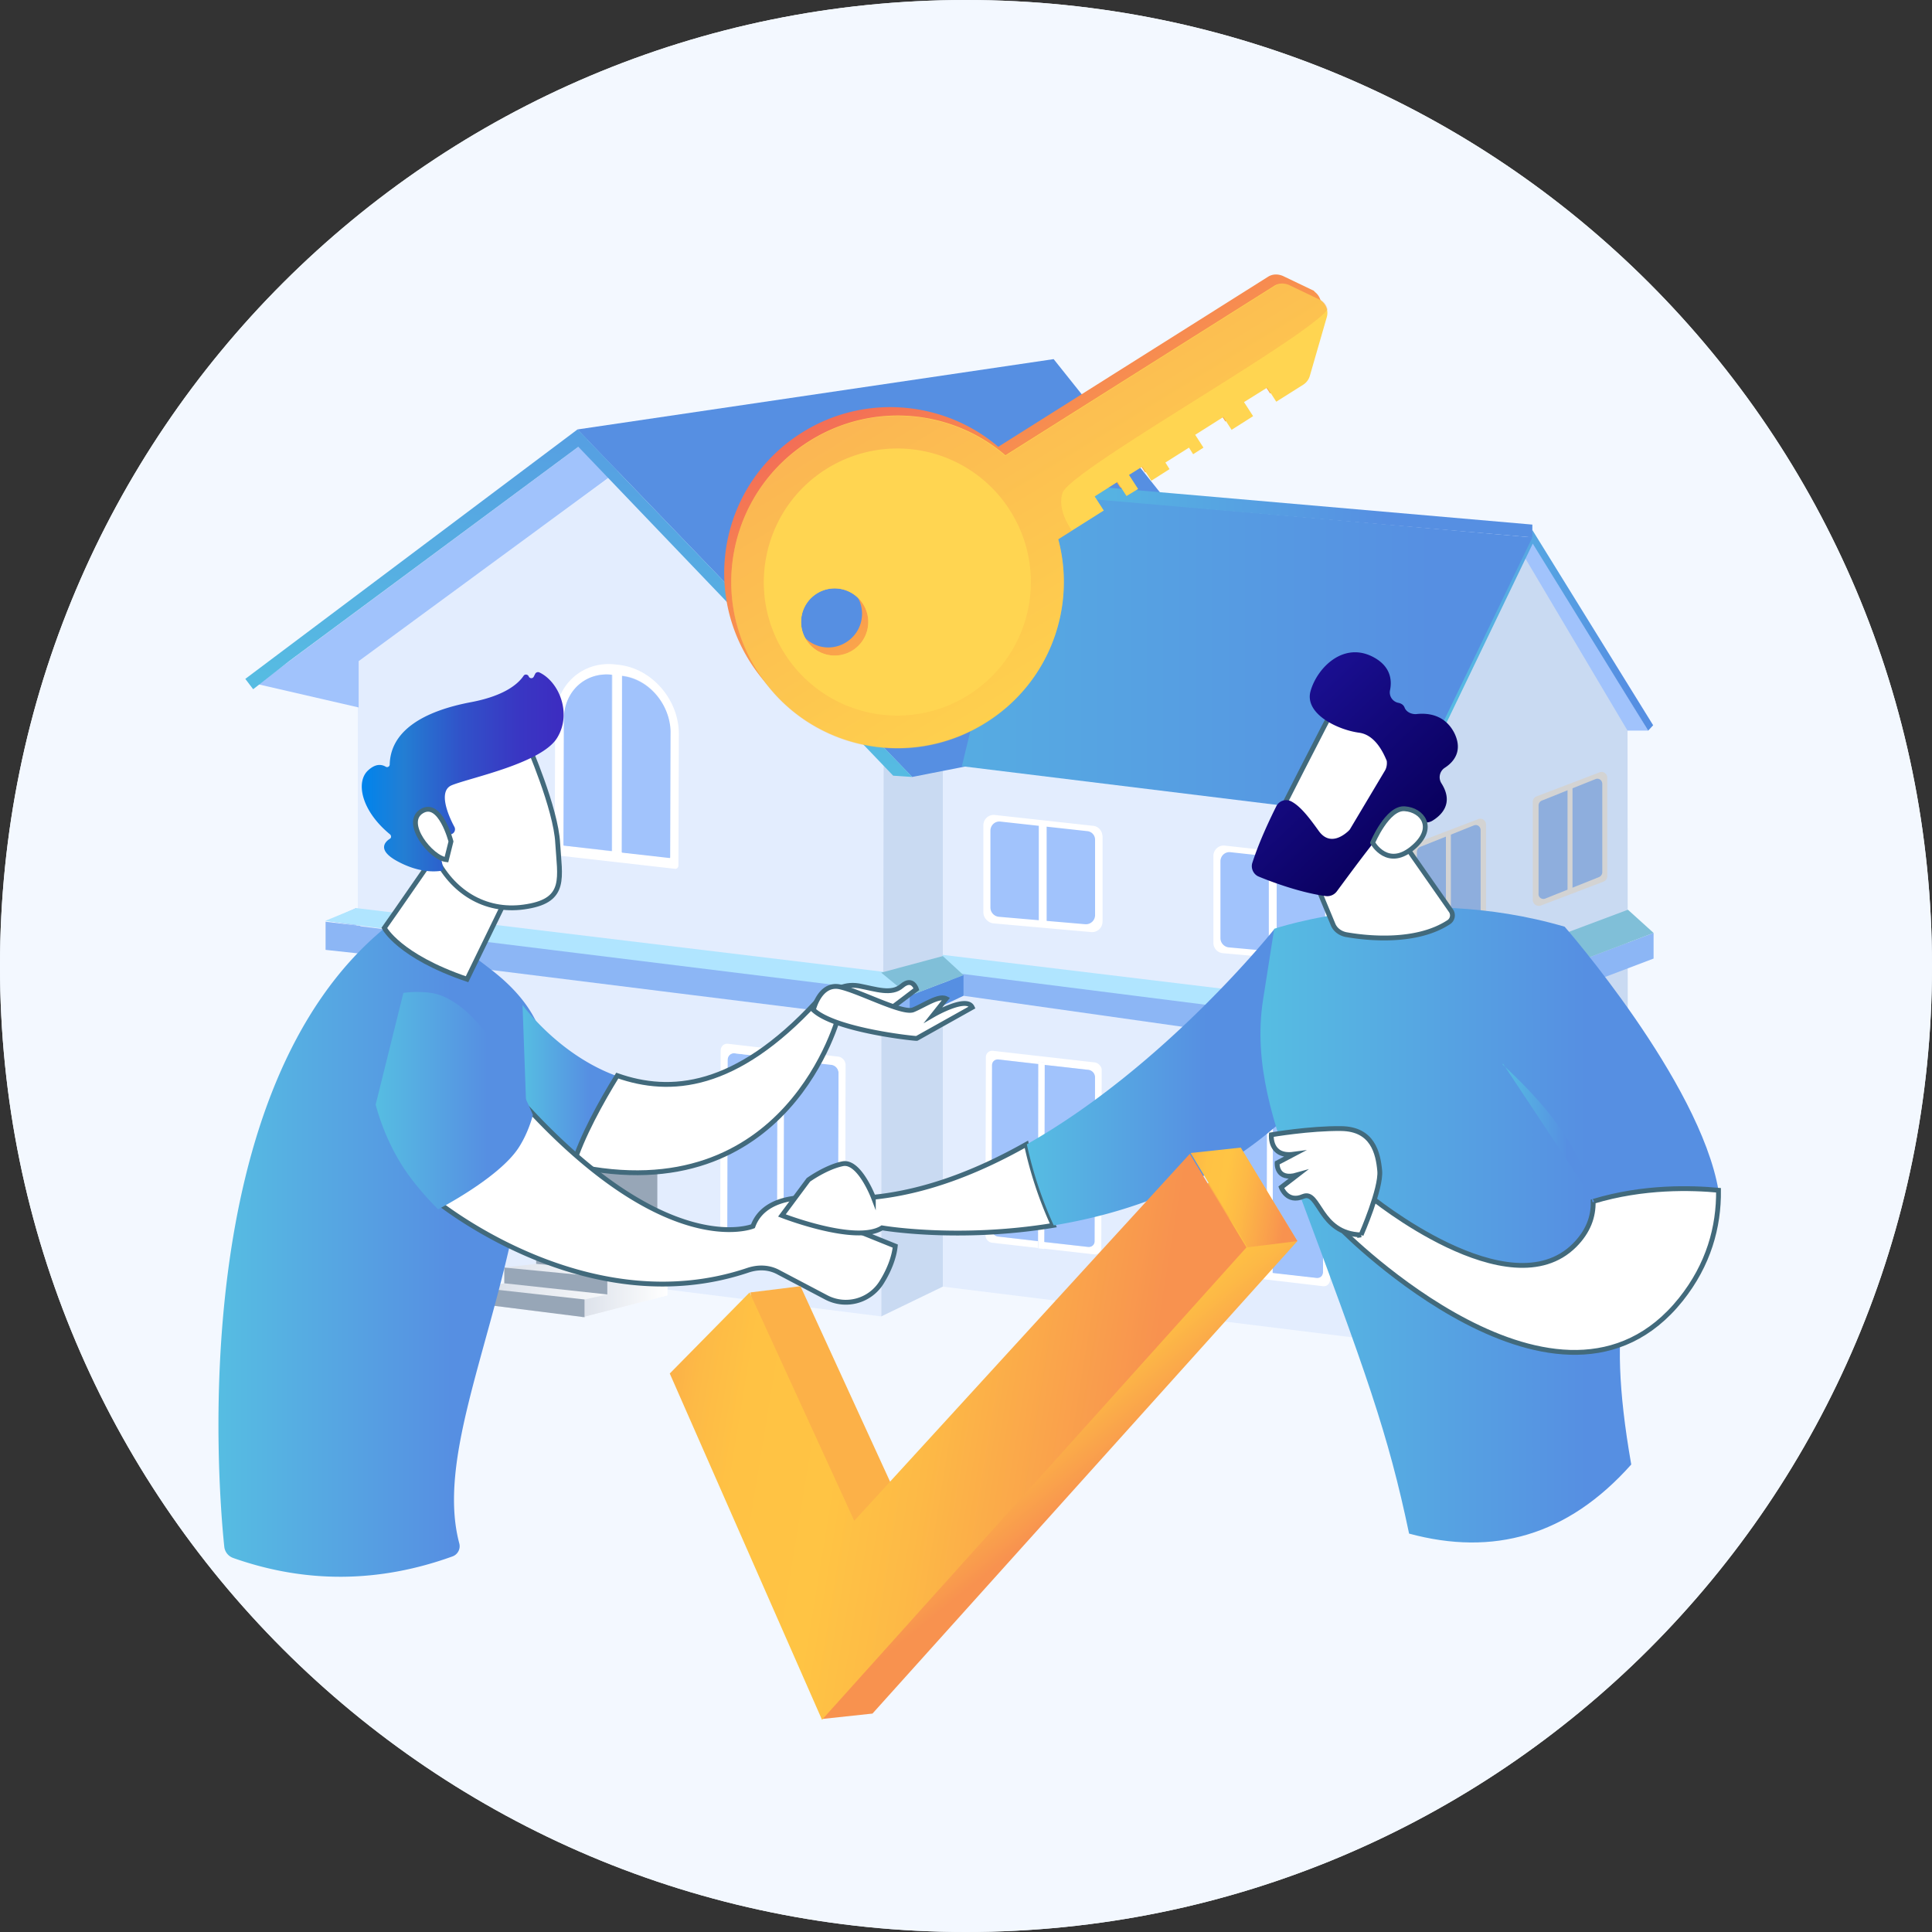 <svg width="100" height="100" fill="none" xmlns="http://www.w3.org/2000/svg"><rect width="100%" height="100%" fill="#333333" stroke="none"/><path d="M50 100c27.614 0 50-22.386 50-50S77.614 0 50 0 0 22.386 0 50s22.386 50 50 50z" fill="#F3F8FF"/><path d="M35.674 41.35l-5.482-1.328-.3 1.242c-.749 3.084 1.071 6.189 4.09 7.088l-.813 3.362 17.43 4.24.129-.536-16.895-4.11.813-3.341-.257-.065c-2.869-.706-4.646-3.619-3.94-6.488l.172-.706 5.481 1.327 2.142-8.758 3.083.75-1.113 4.603 1.178.279a4.854 4.854 0 003.768-.6 4.929 4.929 0 002.163-2.826l2.955.728-1.991 8.137 9.057 2.205-1.413 5.846.75.193c3.276.792 6.595-1.135 7.516-4.347l14.775 3.597-2.484 10.172.535.128L87.644 18.63 43.833 7.902 35.674 41.35zm9.165-3.533a4.408 4.408 0 01-3.362.535l-.642-.15 1.113-4.604-3.597-.878L44.24 8.566l11.948 2.912L50.3 35.632l-3.404-.835-.065.279v.043a4.6 4.6 0 01-1.99 2.698zm34.24 13.447l-15.29-3.726-.063.257c-.75 3.062-3.855 4.968-6.938 4.219l-.214-.065 1.413-5.845-9.058-2.206 1.991-8.137-.085-.021 5.888-24.155 30.257 7.367-7.901 32.312z" fill="url(#paint0_linear)"/><path d="M66.081 59.166l-15.546-3.812-7.023 28.844 26.53 6.467 2.185-8.93.021-.021-.021-.021.835-3.405.043-.022-.022-.042.857-3.47h.021v-.02l2.527-10.322.043-.021-.021-.043.6-2.505-4.005-.986 1.52-6.188-.535-.128a6.684 6.684 0 00-8.009 4.625zm-9.036-1.649l-.107.064 14.71 24.197-.663 2.72-16.852-27.71 2.912.729zm-3.662-.9l17.41 28.63-.75 3.084L50.77 56.639l.15-.62 2.462.599zm-2.912 28.716l-4.754-7.816-.021.021.664-2.762 6.83 11.242-2.719-.685zm-.75-.171l-2.74-.664.042-.022-2.14-3.511h-.022l.664-2.72 4.197 6.916zm4.219 1.027l-7.388-12.162.664-2.72 9.465 15.546-2.741-.664zm3.469.836l-10.021-16.49.663-2.72 12.077 19.872-2.72-.663zm3.49.856L48.244 67.067l.664-2.72 14.71 24.198-2.719-.664zm3.47.835L49.1 63.598l.663-2.72L67.088 89.38l-2.72-.664zm-19.68-7.023l1.606 2.612-2.12-.514.514-2.098zm23.148 7.88l-17.88-29.4-.043.02.685-2.783 19.272 31.692-.214.92-1.82-.45zM57.623 57.646l2.677.663 12.205 20-.663 2.72-14.219-23.383zm3.426.835l2.784.685 9.507 15.653-.663 2.74-11.628-19.078zm15.01 5.182l-1.091-1.778 1.434.343-.342 1.435zm-2.14-8.587l-1.52 6.188 1.82.45 1.648 2.72-.664 2.719-3.833-6.231-.706-.172 4.347 7.152-.664 2.72-6.21-10.214-.728-.15 6.766 11.135-.663 2.698L64.56 59.38l1.906.471.064-.257c.814-3.319 4.133-5.332 7.388-4.518z" fill="url(#paint1_linear)"/><path d="M54.218 76.254l-8.95 2.998c-2.549.6-5.397 1.499-8.438 2.505-3.04 1.006-5.888 2.013-8.33 3.062l-9.186 3.04.557 1.885c.364 1.2 8.587-.47 18.266-3.704 9.593-3.212 17.002-6.788 16.638-7.966l-.022-.064-.535-1.756z" fill="url(#paint2_linear)"/><path d="M54.24 76.274c.363 1.177-7.046 4.69-16.639 7.88-9.7 3.233-17.901 4.882-18.265 3.683-.364-1.2 7.259-4.775 16.938-7.987 9.571-3.17 17.58-4.754 17.965-3.576z" fill="#F3F8FF"/><path d="M34.518 51.906l-3.426 4.861 5.589 2.034c6.231 2.27 11.07 7.345 13.105 13.79l1.392 4.412c.021.085-.022.17-.129.3l-13.897 3.81-.92.3-13.663 5.333c-.15-.043-.214-.086-.235-.172l-1.35-4.496c-1.97-6.553-.834-13.662 3.106-19.23l3.447-4.903-5.588-2.035A20.997 20.997 0 018.971 42.185l-1.37-4.562 14.09-3.575.92-.279 13.448-4.818 1.413 4.475c1.927 6.21.857 13.063-2.955 18.48z" fill="#F3F8FF"/><path d="M51.156 77.003c.022.086-.021.193-.107.3-.9 1.07-6.617 3.554-13.768 5.931-7.195 2.399-13.384 3.855-14.733 3.512-.15-.043-.235-.107-.278-.171-.257-.835 6.081-3.662 14.09-6.317 7.944-2.613 14.54-4.069 14.796-3.255z" fill="#F3F8FF"/><path d="M32.955 67.923l-.749.236-3.705-12.035.729-.235 3.725 12.034z" fill="url(#paint3_linear)"/><path d="M26.724 48.93l-8.544 2.677.663.6s4.561 3.619 10.3 4.56c4.154-4.09 5.867-9.635 5.867-9.635l.193-.878-8.48 2.677z" fill="url(#paint4_linear)"/><path d="M35.16 46.124c.15.45-3.533 1.991-8.222 3.469-4.711 1.477-8.672 2.312-8.801 1.863-.128-.45 3.597-2.013 8.308-3.49 4.69-1.478 8.587-2.292 8.716-1.842z" fill="url(#paint5_linear)"/><path d="M48.63 77.837c-3.962 2.227-10.493 4.497-11.435 4.818 0 0-.064.022-.107.043-.043.022-.107.043-.107.043-.514.171-2.613.835-5.16 1.52-2.25.6-4.84 1.2-6.96 1.478v-.022c0-.021-.064-.214-.15-.535-.385-1.606-1.499-6.21-1.006-7.43.6-1.456 8.33-10.386 8.586-10.686.386.108 11.606 2.827 12.891 3.662.343.214.75.835 1.156 1.585.471.856.921 1.927 1.328 2.912.535 1.413.964 2.612.964 2.612z" fill="#F3F8FF"/><path d="M38.95 28.031l-8.822 2.698c-2.505.536-5.31 1.35-8.308 2.27-2.998.92-5.803 1.82-8.223 2.784l-9.036 2.762.514 1.735v.042c.343 1.157 8.437-.3 17.987-3.233 9.465-2.912 16.788-6.167 16.424-7.302v-.021l-.535-1.735z" fill="url(#paint6_linear)"/><path d="M38.95 28.03c.365 1.114-6.959 4.37-16.423 7.26-9.55 2.934-17.645 4.39-17.987 3.233-.343-1.156 7.173-4.454 16.702-7.345 9.465-2.869 17.345-4.282 17.709-3.147z" fill="url(#paint7_linear)"/><path d="M18.202 29.785a4.69 4.69 0 100-9.379 4.69 4.69 0 000 9.38z" fill="url(#paint8_linear)"/><path d="M18.202 29.636a4.54 4.54 0 100-9.08 4.54 4.54 0 000 9.08z" fill="url(#paint9_linear)"/><path d="M22.174 25.244a3.833 3.833 0 10-7.663-.23 3.833 3.833 0 007.663.23z" fill="#FFD551"/><path d="M19.53 27.753l-.215-.364c-.385.214-.792.364-1.135.407a.222.222 0 01-.257-.172l-.107-.385c-.043-.15.043-.279.193-.321a3.041 3.041 0 001.028-.386c.364-.214.535-.514.385-.75-.15-.213-.428-.235-1.006-.042-.835.257-1.52.257-1.906-.364-.343-.557-.214-1.242.428-1.799l-.214-.364a.252.252 0 01.086-.342l.214-.129a.252.252 0 01.343.086l.192.321c.343-.193.643-.3.878-.343.129-.021.257.043.279.172l.107.364a.234.234 0 01-.193.3 2.357 2.357 0 00-.857.342c-.428.257-.428.514-.342.664.128.193.45.171 1.113 0 .921-.257 1.456-.129 1.82.45.343.535.236 1.263-.45 1.863l.258.406a.252.252 0 01-.086.343l-.214.128c-.128.065-.278.022-.343-.085z" fill="url(#paint10_linear)"/><path d="M31.435 23.491a7.794 7.794 0 100-15.589 7.794 7.794 0 000 15.59z" fill="url(#paint11_linear)"/><path d="M31.434 23.212a7.516 7.516 0 100-15.032 7.516 7.516 0 000 15.032z" fill="url(#paint12_linear)"/><path d="M38.044 15.941a6.381 6.381 0 10-12.757-.382 6.381 6.381 0 0012.758.382z" fill="#FFD551"/><path d="M33.64 20.108l-.364-.578a5.66 5.66 0 01-1.863.685.42.42 0 01-.45-.279l-.192-.642a.41.41 0 01.321-.514 4.443 4.443 0 001.713-.642c.6-.364.9-.835.643-1.264-.236-.364-.707-.385-1.67-.085-1.37.407-2.527.428-3.17-.6-.578-.92-.342-2.056.707-2.998l-.364-.578c-.128-.193-.064-.428.128-.557l.343-.214c.193-.128.428-.064.557.129l.321.535a4.624 4.624 0 011.456-.578.41.41 0 01.471.278l.172.6c.064.235-.065.47-.3.514-.364.085-.878.214-1.435.578-.707.428-.707.856-.557 1.113.193.322.75.279 1.842-.021 1.542-.428 2.42-.214 3.02.75.556.899.406 2.098-.75 3.104l.407.664c.128.193.064.428-.129.557l-.343.214c-.128.064-.385.021-.514-.171z" fill="url(#paint13_linear)"/><path d="M53.212 20.835a9.272 9.272 0 100-18.544 9.272 9.272 0 000 18.544z" fill="url(#paint14_linear)"/><path d="M53.212 20.534a8.972 8.972 0 100-17.944 8.972 8.972 0 000 17.944z" fill="url(#paint15_linear)"/><path d="M61.064 11.836a7.58 7.58 0 10-15.155-.454 7.58 7.58 0 0015.155.454z" fill="#FFD551"/><path d="M55.846 16.789l-.429-.707a7.09 7.09 0 01-2.227.814c-.235.043-.45-.107-.514-.343l-.235-.77c-.086-.28.107-.557.385-.622.643-.107 1.37-.32 2.056-.75.707-.449 1.07-1.006.77-1.498-.278-.45-.834-.45-1.99-.107-1.628.492-3.02.514-3.79-.707-.686-1.113-.407-2.462.856-3.576l-.428-.706c-.15-.236-.065-.514.15-.664l.406-.257c.236-.15.514-.064.664.15l.386.62a5.886 5.886 0 011.734-.706.464.464 0 01.557.321l.214.707a.488.488 0 01-.364.62c-.45.086-1.05.258-1.692.686-.835.514-.856 1.028-.663 1.328.235.385.899.32 2.205-.022 1.842-.514 2.89-.257 3.619.878.664 1.05.471 2.505-.9 3.705l.493.792c.15.236.064.514-.15.664l-.407.257c-.257.192-.556.128-.706-.107z" fill="url(#paint16_linear)"/><path d="M50 100c27.614 0 50-22.386 50-50S77.614 0 50 0 0 22.386 0 50s22.386 50 50 50z" fill="#F3F8FF"/><path d="M70.92 69.337l13.34-6.917-.02-25.803-5.332-8.8-8.01 10.92.022 30.6z" fill="#C9DAF2"/><path d="M78.865 28.758l5.375 9.058h1.07l-6.124-10.129-.32 1.071z" fill="#A1C3FC"/><path d="M72.27 53.34l13.319-5.053v1.328l-13.32 5.053v-1.327z" fill="#8CB6F5"/><path d="M85.588 48.287l-1.327-1.2L70.899 52.1l1.37 1.242 13.32-5.054z" fill="#80BFD8"/><path d="M85.567 37.539l-6.253-10.107-.043.15-7.109 14.882.193.171 6.98-14.497 5.975 9.68.257-.28z" fill="url(#paint17_linear)"/><path d="M73.04 56.254v9.165c0 .171.192.3.342.214l3.383-1.756a.236.236 0 00.128-.214v-8.694c0-.171-.17-.3-.342-.235l-3.383 1.284a.29.29 0 00-.129.236z" fill="#D3D3D3"/><path d="M73.318 56.403v8.566c0 .15.172.257.3.193l2.912-1.5a.225.225 0 00.107-.192v-8.16c0-.15-.15-.257-.278-.192l-2.912 1.113c-.064 0-.129.086-.129.171z" fill="#8EAEDD"/><path d="M75.18 55.482h-.256v9.058h.257v-9.058zm4.156-1.669v8.35c0 .172.193.3.343.215l3.383-1.756a.235.235 0 00.129-.214v-7.88c0-.172-.172-.3-.343-.236l-3.383 1.285a.29.29 0 00-.129.236z" fill="#D3D3D3"/><path d="M79.613 53.962v7.773c0 .15.172.257.3.193l2.912-1.5a.225.225 0 00.107-.192v-7.345c0-.15-.15-.256-.278-.192l-2.912 1.113c-.065-.021-.129.064-.129.15z" fill="#8EAEDD"/><path d="M81.476 53.041h-.257v8.266h.257V53.04zm-8.007-3.768l3.255-1.242a.305.305 0 00.192-.278v-5.075c0-.214-.214-.364-.406-.278l-3.255 1.242a.305.305 0 00-.193.278v5.075c-.021.214.193.342.407.278z" fill="#D3D3D3"/><path d="M73.683 48.908l2.784-1.113a.278.278 0 00.171-.257v-4.561c0-.193-.171-.321-.343-.257l-2.783 1.113a.278.278 0 00-.172.257v4.561c0 .193.172.321.343.257z" fill="#8EAEDD"/><path d="M75.097 43.127h-.257v5.46h.257v-5.46zm4.646 3.748l3.255-1.242a.305.305 0 00.193-.279v-5.096c0-.214-.214-.364-.407-.278l-3.255 1.242a.305.305 0 00-.193.278v5.075c0 .214.215.364.407.3z" fill="#D3D3D3"/><path d="M79.979 46.512l2.784-1.114a.278.278 0 00.171-.257v-4.56c0-.193-.171-.322-.343-.258l-2.783 1.114a.278.278 0 00-.172.257v4.56c-.021.194.172.322.343.258z" fill="#8EAEDD"/><path d="M81.392 40.728h-.257v5.46h.257v-5.46z" fill="#D3D3D3"/><path d="M45.61 38.202v29.936l3.19-1.542v-28.78l-3.19.386z" fill="#C9DAF2"/><path d="M18.521 34.219v30.514l27.088 3.404V50.471L18.521 34.22z" fill="#E3EDFE"/><path d="M34.54 64.647v2.399l-4.41 1.134-.492-.728-1.842-2.783 1.906-.364 4.84.342z" fill="url(#paint18_linear)"/><path d="M34.54 64.647v2.398l-4.41 1.135-.493-.728.578-1.157 2.933-1.22 1.392-.428z" fill="url(#paint19_linear)"/><path d="M30.257 67.259l1.178-.257v-.878l1.649-.214v-.835l-5.332-.428v.77l-1.649.193v.814l-1.263.235v.835l5.417.686v-.921z" fill="url(#paint20_linear)"/><path d="M30.257 67.26l-5.417-.6v.835l5.417.685v-.92zm1.178-1.137l-5.331-.514v.814l5.331.578v-.878zm-3.683-1.476v.77l5.332.493v-.792l-5.332-.471z" fill="#97A6B7"/><path d="M22.782 52.484l-1.97-.257c-.172-.022-.321.128-.321.342l-.022 9.144c0 .214.15.385.321.407l1.97.257.022-9.893zm2.462.32l-2.162-.278-.022 9.893 2.163.279c.171.021.321-.129.321-.343l.022-9.143c0-.193-.15-.386-.322-.407z" fill="#A1C3FC"/><path d="M25.545 52.398l-5.011-.664c-.193-.021-.343.129-.343.364l-.021 9.936c0 .214.15.428.342.45l2.249.3.3.043 2.484.32c.192.022.342-.128.342-.363l.022-9.936c-.022-.214-.172-.428-.364-.45zm-4.733 9.722c-.171-.021-.32-.214-.32-.407l.02-9.143c0-.215.15-.364.322-.343l1.97.257-.022 9.893-1.97-.257zm4.733.257c0 .214-.15.364-.322.342l-2.162-.278.021-9.893 2.163.279c.171.02.321.214.321.406l-.021 9.144z" fill="#fff"/><path d="M32.076 24.326l13.34 13.19.322.022v.279l.235.235-.235 1.392-.022 11.884-27.195-3.404.022-13.77 13.533-9.828z" fill="#E3EDFE"/><path d="M29.205 43.77v-6.575c0-1.413 1.114-2.44 2.484-2.27l.022.022-.022 9.1-.021.022-2.463-.3zm2.977.342V34.99l.021-.022c1.37.15 2.463 1.435 2.463 2.848l-.022 6.553-.021.021-2.441-.278zm-.15-9.7l-.193-.022c-1.713-.193-3.105 1.092-3.105 2.87l-.021 6.809c0 .107.085.214.193.214l6.017.685c.107.022.192-.064.192-.17l.022-6.81c0-1.778-1.392-3.384-3.105-3.576z" fill="#fff"/><path d="M31.668 34.925c-1.37-.15-2.463.857-2.484 2.27l-.021 6.552.021.022 2.462.278.022-.021v-9.101zm.535.065l-.02 9.122.02.022 2.463.278.022-.021.02-6.553c-.042-1.413-1.155-2.698-2.505-2.848zm8.03 19.785l-2.226-.257c-.193-.022-.364.128-.364.342l-.022 9.144c0 .214.171.385.364.407l2.227.257.021-9.893zm2.806.32l-2.463-.278-.021 9.893 2.462.279c.193.021.364-.129.364-.343l.022-9.143a.434.434 0 00-.364-.407z" fill="#A1C3FC"/><path d="M43.382 54.69l-5.696-.664c-.214-.022-.385.128-.385.363l-.022 9.936c0 .214.172.428.386.45l5.696.664c.214.021.385-.129.385-.364l.021-9.936a.444.444 0 00-.385-.45zm-5.739 9.314l.022-9.143c0-.214.171-.364.364-.343l2.227.257-.022 9.893-2.227-.257a.414.414 0 01-.364-.407zm5.74.664a.331.331 0 01-.365.342l-2.462-.278.02-9.893 2.463.279a.434.434 0 01.364.406l-.02 9.144z" fill="#fff"/><path d="M16.959 47.666l1.477-.664v.9l-1.477-.236z" fill="#91B3FA"/><path d="M18.436 47.002l27.28 3.298 1.35 1.37-30.236-4.004 1.606-.664z" fill="#B0E5FF"/><path d="M34.024 56.382v8.244l-3.64-.236-.279-.064v-8.308l3.92.364z" fill="#97A6B7"/><path d="M30.257 56.018v8.372l-.279-.064-.043-8.308h.322z" fill="url(#paint21_linear)"/><path d="M48.8 66.595l22.12 2.74-.02-30.599H48.8v27.859z" fill="#E3EDFE"/><path d="M32.012 24.348L18.565 34.22v2.398l-5.204-1.2 17.067-12.654 1.584 1.584z" fill="#A1C3FC"/><path d="M29.89 22.228l17.324 17.987 4.133-.813 13.319-8.116-10.129-12.698-24.646 3.64z" fill="#568FE2"/><path d="M48.78 50.364l23.49 2.955-1.37-1.22-22.12-2.677v.942z" fill="#B0E5FF"/><path d="M49.872 51.543l-1.092-1.264 23.49 2.977v1.456l-22.398-3.17z" fill="#8CB6F5"/><path d="M49.786 39.658l3.426-14.154 26.103 2.313L72.27 42.42l-22.484-2.762z" fill="url(#paint22_linear)"/><path d="M47.066 51.541l2.805-1.07v1.07l-2.805 1.328v-1.328z" fill="#568FE2"/><path d="M47.215 40.214L30.406 22.762h.021l-.535-.535-17.195 12.912.407.535 1.863-1.456 14.968-11.092L46.231 40.15l.984.064z" fill="url(#paint23_linear)"/><path d="M53.21 25.547l26.104 2.27v-.664l-26.103-2.27v.664z" fill="url(#paint24_linear)"/><path d="M49.87 50.471l-1.07-.985-3.19.857 1.456 1.199 2.805-1.07z" fill="#80BFD8"/><path d="M53.747 55.076v-.129l.3.043v.129l2.27.257a.392.392 0 01.342.385l-.021 8.48c0 .192-.15.321-.343.3l-2.27-.257v.364l-.3-.043v-.364l-2.055-.236a.392.392 0 01-.343-.385l.022-8.48c0-.193.15-.321.343-.3l2.055.236zm2.912-.086l-5.267-.6a.327.327 0 00-.364.322l-.022 9.208c0 .214.15.385.364.406l5.268.6c.193.022.364-.128.364-.343l.021-9.207c0-.172-.17-.364-.364-.386z" fill="#fff"/><path d="M53.746 55.076l-2.056-.236c-.192-.021-.342.107-.342.3l-.022 8.48c0 .192.15.364.343.385l2.055.236.022-9.165zm2.59.3l-2.269-.257-.021 9.165 2.27.256c.192.022.342-.107.342-.3l.021-8.479a.392.392 0 00-.342-.386z" fill="#A1C3FC"/><path d="M54.07 54.99l-.322-.043v9.658l.3.042v-.364l.021-9.164v-.129z" fill="#fff"/><path d="M65.59 56.703l-2.056-.236c-.193-.021-.343.107-.343.3l-.021 8.48c0 .192.15.364.343.385l2.055.236.022-9.165zm2.57.3l-2.27-.258-.022 9.165 2.27.257c.192.022.342-.107.342-.3l.022-8.48a.392.392 0 00-.343-.385z" fill="#A1C3FC"/><path d="M68.48 56.617l-5.268-.6a.327.327 0 00-.364.322l-.022 9.208c0 .214.15.385.364.406l2.377.279.193.021 2.72.321c.192.022.363-.128.363-.342l.022-9.208c-.022-.193-.172-.385-.386-.407zm-4.969 9.015a.392.392 0 01-.342-.385l.021-8.48c0-.193.15-.321.343-.3l2.055.236-.02 9.165-2.057-.236zm4.968.214c0 .193-.15.322-.342.3l-2.27-.257.021-9.165 2.27.257a.392.392 0 01.343.386l-.022 8.48zM57.066 43.32v4.39a.54.54 0 01-.579.535l-5.053-.45a.537.537 0 01-.493-.535v-4.497c0-.322.279-.578.6-.536l5.053.557c.279.022.472.257.472.535z" fill="#fff"/><path d="M57.045 43.255v4.39a.54.54 0 01-.579.535l-5.075-.428a.537.537 0 01-.492-.535V42.72c0-.322.278-.578.6-.536l5.053.557a.517.517 0 01.493.514z" fill="#fff"/><path d="M56.681 43.469v3.897a.473.473 0 01-.514.471l-4.475-.385a.484.484 0 01-.428-.471v-3.983c0-.279.235-.514.535-.471l4.475.492a.445.445 0 01.407.45z" fill="#A1C3FC"/><path d="M54.174 42.57h-.406v5.332h.406V42.57zm14.755 2.292v4.39a.54.54 0 01-.578.535l-5.054-.45a.537.537 0 01-.492-.535v-4.496c0-.322.278-.578.6-.536l5.053.557a.535.535 0 01.47.535z" fill="#fff"/><path d="M68.588 45.074v3.897a.473.473 0 01-.514.471l-4.476-.406a.484.484 0 01-.428-.471v-3.983c0-.279.236-.514.535-.471l4.476.492c.214.021.407.236.407.471z" fill="#A1C3FC"/><path d="M66.08 44.154h-.406v5.332h.407v-5.332z" fill="#fff"/><path d="M47.087 51.5l-.6-.087c-.02 0-.02 0-.042-.02l-.643-.087-.128-.021-27.024-3.34v-.022l-1.798-.214v1.456l1.777.193 27.816 3.469c.085.021.171 0 .257-.022l.385.022v-1.328z" fill="#8CB6F5"/><path d="M12.077 80.642a.694.694 0 01-.47-.6C11.263 76.746 9.636 56.36 20 47.967c0 0 .6-1.563 5.482 2.27 4.882 3.811 2.27 7.837 1.092 13.361-1.413 6.681-3.897 12.142-2.805 16.275a.562.562 0 01-.343.685c-3.79 1.37-7.58 1.413-11.349.085z" fill="url(#paint25_linear)"/><path d="M24.024 41.863c0 .3-4.132 6.167-4.132 6.167s.75 1.456 4.282 2.655l3.062-6.295-3.212-2.527z" fill="#fff" stroke="#426A7C" stroke-width=".25" stroke-miterlimit="10"/><path d="M27.303 38.48s1.478 3.384 1.563 5.161c.107 1.777.471 2.934-1.563 3.276-2.056.364-3.79-.663-4.71-2.44 0 0-1.478-2.72-1.136-3.834.3-1.113 5.846-2.163 5.846-2.163z" fill="#fff" stroke="#426A7C" stroke-width=".25" stroke-miterlimit="10"/><path d="M23.276 43.212l.108-.042a.267.267 0 00.128-.386c-.3-.556-.857-1.841-.128-2.141.942-.386 4.668-1.135 5.46-2.463.77-1.263.085-2.912-.942-3.383a.173.173 0 00-.193.064l-.086.172c-.064.107-.214.085-.257-.022-.043-.107-.192-.128-.257-.043-.257.386-.92 1.028-2.698 1.37-2.527.472-4.197 1.5-4.24 3.234 0 .107-.128.172-.214.107-.192-.107-.492-.171-.878.172-.685.578-.406 2.098 1.114 3.34.064.064.064.171 0 .214-.279.172-.685.6.385 1.178 1.114.6 1.928.535 2.249.492.085-.02.128-.085.107-.17l-.343-1.543a.137.137 0 01.129-.17h.556v.02z" fill="url(#paint26_linear)"/><path d="M23.342 43.555s-.556-2.163-1.52-1.563c-.964.6.492 2.42 1.285 2.505l.235-.942z" fill="#fff" stroke="#426A7C" stroke-width=".25" stroke-miterlimit="10"/><path d="M27.046 52.014l.279 7.666a24.31 24.31 0 002.312.663c.45-1.477 1.478-3.297 2.292-4.646-3.02-1.092-4.883-3.683-4.883-3.683z" fill="url(#paint27_linear)"/><path d="M42.25 51.861c-4.175 4.519-7.558 4.776-10.3 3.812-.834 1.349-1.84 3.17-2.29 4.647 11.156 2.462 13.768-7.795 13.768-7.795l-1.177-.664zm.835-.469s.471-.514 1.37-.364c.9.171 1.693.471 2.228 0 .557-.471.75.171.75.171l-1.67 1.264-2.678-1.07z" fill="#fff" stroke="#426A7C" stroke-width=".25" stroke-miterlimit="10"/><path d="M42.1 52.27s.32-1.37 1.327-1.199c.985.193 3.255 1.414 3.833 1.2.578-.236 1.327-.771 1.713-.579l-.664.836s1.734-1.007 2.013-.386l-2.87 1.606c-.021.022-4.218-.407-5.353-1.477zm-19.68 9.764s7.86 6.574 16.318 3.705c.535-.172 1.092-.15 1.584.128l2.441 1.285a2.179 2.179 0 002.891-.814c.343-.556.621-1.22.685-1.841l-4.775-1.927.343-.578s-2.334-.193-2.934 1.477c0 0-4.432 1.842-11.905-6.381 0 0-3.405 2.87-4.647 4.946z" fill="#fff" stroke="#426A7C" stroke-width=".25" stroke-miterlimit="10"/><path d="M45.204 61.97s-.728-1.906-1.585-1.735c-.856.171-1.777.835-1.777.835l-1.37 1.842s3.833 1.498 5.182.642c0 0 3.918.685 8.865-.129a20.364 20.364 0 01-1.392-4.197c-2.505 1.414-5.182 2.463-7.923 2.741z" fill="#fff" stroke="#426A7C" stroke-width=".25" stroke-miterlimit="10"/><path d="M65.955 48.094s-5.61 7.066-12.806 11.135a20.366 20.366 0 001.392 4.197c3.748-.621 8.073-2.077 11.735-5.332l-.321-10z" fill="url(#paint28_linear)"/><path d="M72.934 79.379c-1.092-5.204-2.184-8.223-5.867-18.094-1.156-3.105-2.206-6.253-1.692-9.53l.578-3.682s7.131-2.42 15.033-.107c0 0 7.002 8.008 7.965 13.661.707 4.197-7.302-1.67-4.518 14.176-3.298 3.704-7.152 4.754-11.499 3.576z" fill="url(#paint29_linear)"/><path d="M67.151 43.404l1.842 4.433c.107.278.364.47.664.535 1.07.193 3.64.471 5.332-.642a.42.42 0 00.107-.6l-3.426-4.903-4.519 1.177z" fill="#fff" stroke="#426A7C" stroke-width=".25" stroke-miterlimit="10"/><path d="M69.077 36.595c-.086.065-3.276 6.36-3.276 6.36l3.619 1.756 3.918-5.503s-2.976-3.833-4.261-2.613z" fill="#fff" stroke="#426A7C" stroke-width=".25" stroke-miterlimit="10"/><path d="M71.692 39.873l-1.8 3.019c-.02.043-.063.085-.106.128-.214.193-.942.792-1.52 0-.493-.685-.943-1.285-1.435-1.542a.57.57 0 00-.771.257c-.3.6-.878 1.8-1.242 2.934-.086.278.064.6.343.707.728.3 2.184.835 3.469 1.006a.617.617 0 00.556-.235c.557-.75 2.12-2.891 2.655-3.405.493-.493 1.414-.3 1.82-.193.15.043.322.022.472-.064.428-.257 1.156-.878.47-1.949a.585.585 0 01.172-.792c.471-.3.964-.878.493-1.82-.493-.942-1.37-1.028-1.949-.964-.257.022-.535-.107-.62-.342-.044-.107-.13-.193-.3-.236a.55.55 0 01-.45-.664c.107-.535.021-1.22-.835-1.691-1.564-.857-2.934.535-3.277 1.734-.342 1.178 1.392 2.013 2.506 2.163.813.107 1.242.985 1.434 1.456.022.15 0 .343-.085.492z" fill="url(#paint30_linear)"/><path d="M71.047 43.618s.771-1.841 1.67-1.756c.9.064 1.585.964.493 1.949-1.37 1.242-2.163-.193-2.163-.193zm-.148 18.289s7.216 5.931 10.6 2.548c.706-.707.984-1.478.963-2.27 2.612-.792 5.118-.707 6.488-.578.021 1.906-.514 3.854-1.949 5.653-6.252 7.816-17.516-3.576-17.516-3.576l1.414-1.777z" fill="#fff" stroke="#426A7C" stroke-width=".25" stroke-miterlimit="10"/><path d="M70.45 63.918s1.05-2.398.964-3.319c-.085-.92-.364-2.163-1.991-2.184-1.628-.021-3.619.321-3.619.321s-.107 1.178 1.156 1.007l-.856.45s-.064.942 1.049.62l-.835.643s.3.835 1.135.47c.856-.342.813 1.928 2.998 1.992z" fill="#fff" stroke="#426A7C" stroke-width=".25" stroke-miterlimit="10"/><path d="M82.505 62.164c0 .021-.021.064-.042.064a.046.046 0 01-.043-.043c-.386-2.27-1.863-4.518-4.626-7.066-.021-.022-.021-.043 0-.064" fill="url(#paint31_linear)"/><path d="M19.444 57.175c.215.792.621 1.991 1.435 3.255.77 1.177 1.799 2.162 1.799 2.162s3.126-1.606 4.154-3.169c.535-.814.75-1.713.75-1.713s-2.356-5.867-5.268-6.317a5.214 5.214 0 00-1.435 0" fill="url(#paint32_linear)"/><path d="M50.728 36.98a8.62 8.62 0 003.726-9.485l.707-.45 1.649-1.05-.471-.727 1.177-.75.471.728.6-.364-.471-.728.685-.428.471.728.943-.6-.215-.342 1.22-.771.215.343.535-.343-.428-.664 1.456-.92.428.663 1.114-.707-.471-.728 1.199-.749.471.728 1.392-.878a.803.803 0 00.343-.45l.877-3.04a.83.83 0 00-.192-.793l-.064-.064s-.022 0-.022-.021c-.021-.022-.043-.022-.043-.043 0 0-.021 0-.021-.021-.022-.022-.043-.022-.086-.043l-1.52-.728c-.257-.107-.535-.107-.771.043l-13.961 8.8c-2.784-2.377-6.917-2.783-10.172-.728-4.025 2.527-5.225 7.837-2.676 11.863 2.59 4.069 7.901 5.268 11.905 2.72zm-9.314-4.282a1.734 1.734 0 01.535-2.398 1.734 1.734 0 012.398.535 1.734 1.734 0 01-.535 2.398 1.716 1.716 0 01-2.398-.535z" fill="url(#paint33_linear)"/><path d="M50.514 30.6l6.617-4.176-.471-.729 1.177-.749.471.728.6-.364-.471-.728.685-.428.471.728.942-.6-.214-.342 1.22-.771.215.342.535-.342-.428-.664 1.456-.92.428.663 1.114-.707-.471-.728 1.199-.75.47.729 1.393-.878a.803.803 0 00.342-.45l.878-3.04a.787.787 0 00-.428-.943l-1.52-.728c-.257-.107-.536-.107-.771.043L49.1 25.417l1.413 5.182z" fill="#FFD551"/><path d="M39.187 34.709c2.527 4.026 7.838 5.225 11.863 2.677 4.026-2.527 5.225-7.838 2.677-11.863-2.527-4.026-7.837-5.225-11.863-2.677-4.026 2.548-5.225 7.859-2.677 11.863zm5.482-3.448a1.734 1.734 0 01-.535 2.399 1.734 1.734 0 01-2.398-.536 1.734 1.734 0 01.535-2.398 1.734 1.734 0 012.398.536z" fill="#FFD551"/><path opacity=".3" d="M41.864 22.869c-4.026 2.527-5.225 7.837-2.677 11.863 2.527 4.026 7.838 5.225 11.863 2.677a8.62 8.62 0 003.726-9.486l.707-.45c-.6-.9-.621-1.52-.493-1.949.364-1.178 12.548-7.944 13.726-9.507a.772.772 0 00-.428-.536l-1.52-.728c-.257-.107-.536-.107-.771.043l-13.962 8.801c-2.783-2.398-6.916-2.805-10.171-.728zm-.15 10.257a1.734 1.734 0 01.535-2.398 1.734 1.734 0 012.399.535 1.734 1.734 0 01-.536 2.398 1.734 1.734 0 01-2.398-.535z" fill="url(#paint34_linear)"/><path d="M40.6 33.81a6.904 6.904 0 009.529 2.162 6.904 6.904 0 002.163-9.529 6.904 6.904 0 00-9.53-2.163c-3.233 2.035-4.196 6.317-2.162 9.53zm4.068-2.549a1.734 1.734 0 01-.535 2.399 1.734 1.734 0 01-2.398-.536 1.734 1.734 0 01.535-2.398 1.734 1.734 0 012.398.535z" fill="#FFD551"/><path d="M38.843 66.895l2.59-.321 5.418 11.82L64.218 59.4l2.933 4.84L45.16 88.694l-2.591.278-3.726-22.077z" fill="url(#paint35_linear)"/><path d="M34.667 71.093l4.133-4.197 5.417 11.82 17.367-18.993 2.933 4.84-21.97 24.453-7.88-17.923z" fill="url(#paint36_linear)"/><path d="M61.626 59.679l2.591-.279 2.934 4.84-2.591.321-2.934-4.882z" fill="url(#paint37_linear)"/><defs><linearGradient id="paint0_linear" x1="52.308" y1="56.359" x2="62.985" y2="12.575" gradientUnits="userSpaceOnUse"><stop stop-color="#0084ED"/><stop offset=".205" stop-color="#237ED3"/><stop offset=".491" stop-color="#3152C9"/><stop offset=".767" stop-color="#3937C3"/><stop offset=".967" stop-color="#3C2DC1"/></linearGradient><linearGradient id="paint1_linear" x1="56.789" y1="87.441" x2="65.331" y2="52.413" gradientUnits="userSpaceOnUse"><stop stop-color="#FFC444"/><stop offset=".996" stop-color="#F36F56"/></linearGradient><linearGradient id="paint2_linear" x1="19.746" y1="81.928" x2="54.374" y2="84.369" gradientUnits="userSpaceOnUse"><stop stop-color="#78A9EF"/><stop offset=".708" stop-color="#9FC2FC"/></linearGradient><linearGradient id="paint3_linear" x1="26.907" y1="48.714" x2="44.835" y2="111.304" gradientUnits="userSpaceOnUse"><stop stop-color="#FFC444"/><stop offset=".996" stop-color="#F36F56"/></linearGradient><linearGradient id="paint4_linear" x1="25.239" y1="43.879" x2="37.237" y2="85.766" gradientUnits="userSpaceOnUse"><stop stop-color="#FFC444"/><stop offset=".996" stop-color="#F36F56"/></linearGradient><linearGradient id="paint5_linear" x1="20.101" y1="17.304" x2="30.699" y2="68.293" gradientUnits="userSpaceOnUse"><stop stop-color="#FFC444"/><stop offset=".996" stop-color="#F36F56"/></linearGradient><linearGradient id="paint6_linear" x1="4.937" y1="33.126" x2="39.118" y2="35.535" gradientUnits="userSpaceOnUse"><stop stop-color="#78A9EF"/><stop offset=".708" stop-color="#9FC2FC"/></linearGradient><linearGradient id="paint7_linear" x1="22.183" y1="24.993" x2="20.781" y2="51.76" gradientUnits="userSpaceOnUse"><stop stop-color="#0084ED"/><stop offset=".205" stop-color="#237ED3"/><stop offset=".491" stop-color="#3152C9"/><stop offset=".767" stop-color="#3937C3"/><stop offset=".967" stop-color="#3C2DC1"/></linearGradient><linearGradient id="paint8_linear" x1="16.705" y1="34.838" x2="18.153" y2="25.299" gradientUnits="userSpaceOnUse"><stop stop-color="#FFC444"/><stop offset=".996" stop-color="#F36F56"/></linearGradient><linearGradient id="paint9_linear" x1="18.333" y1="18.893" x2="17.515" y2="52.619" gradientUnits="userSpaceOnUse"><stop stop-color="#FFC444"/><stop offset=".996" stop-color="#F36F56"/></linearGradient><linearGradient id="paint10_linear" x1="21.078" y1="21.84" x2="11.4" y2="34.412" gradientUnits="userSpaceOnUse"><stop stop-color="#FFC444"/><stop offset=".996" stop-color="#F36F56"/></linearGradient><linearGradient id="paint11_linear" x1="28.974" y1="31.854" x2="31.375" y2="16.035" gradientUnits="userSpaceOnUse"><stop stop-color="#FFC444"/><stop offset=".996" stop-color="#F36F56"/></linearGradient><linearGradient id="paint12_linear" x1="31.673" y1="5.409" x2="30.317" y2="61.34" gradientUnits="userSpaceOnUse"><stop stop-color="#FFC444"/><stop offset=".996" stop-color="#F36F56"/></linearGradient><linearGradient id="paint13_linear" x1="36.227" y1="10.301" x2="20.176" y2="31.149" gradientUnits="userSpaceOnUse"><stop stop-color="#FFC444"/><stop offset=".996" stop-color="#F36F56"/></linearGradient><linearGradient id="paint14_linear" x1="50.279" y1="30.792" x2="53.14" y2="11.949" gradientUnits="userSpaceOnUse"><stop stop-color="#FFC444"/><stop offset=".996" stop-color="#F36F56"/></linearGradient><linearGradient id="paint15_linear" x1="53.495" y1="-.709" x2="51.88" y2="65.915" gradientUnits="userSpaceOnUse"><stop stop-color="#FFC444"/><stop offset=".996" stop-color="#F36F56"/></linearGradient><linearGradient id="paint16_linear" x1="58.918" y1="5.121" x2="39.798" y2="29.956" gradientUnits="userSpaceOnUse"><stop stop-color="#FFC444"/><stop offset=".996" stop-color="#F36F56"/></linearGradient><linearGradient id="paint17_linear" x1="72.152" y1="35.036" x2="85.576" y2="35.036" gradientUnits="userSpaceOnUse"><stop offset=".172" stop-color="#56BDE2"/><stop offset=".902" stop-color="#568FE2"/></linearGradient><linearGradient id="paint18_linear" x1="27.789" y1="66.248" x2="34.536" y2="66.248" gradientUnits="userSpaceOnUse"><stop stop-color="#D8DEE8"/><stop offset="1" stop-color="#fff"/></linearGradient><linearGradient id="paint19_linear" x1="29.628" y1="66.416" x2="34.536" y2="66.416" gradientUnits="userSpaceOnUse"><stop stop-color="#D8DEE8"/><stop offset="1" stop-color="#fff"/></linearGradient><linearGradient id="paint20_linear" x1="24.842" y1="66.416" x2="33.085" y2="66.416" gradientUnits="userSpaceOnUse"><stop stop-color="#D8DEE8"/><stop offset="1" stop-color="#fff"/></linearGradient><linearGradient id="paint21_linear" x1="29.927" y1="60.195" x2="30.264" y2="60.195" gradientUnits="userSpaceOnUse"><stop stop-color="#D8DEE8"/><stop offset="1" stop-color="#fff"/></linearGradient><linearGradient id="paint22_linear" x1="35.255" y1="33.971" x2="90.116" y2="33.971" gradientUnits="userSpaceOnUse"><stop stop-color="#56BDE2"/><stop offset=".709" stop-color="#568FE2"/></linearGradient><linearGradient id="paint23_linear" x1="28.985" y1="44.211" x2="33.938" y2="10.9" gradientUnits="userSpaceOnUse"><stop offset=".172" stop-color="#56BDE2"/><stop offset=".902" stop-color="#568FE2"/></linearGradient><linearGradient id="paint24_linear" x1="53.21" y1="26.355" x2="79.315" y2="26.355" gradientUnits="userSpaceOnUse"><stop stop-color="#56BDE2"/><stop offset=".709" stop-color="#568FE2"/></linearGradient><linearGradient id="paint25_linear" x1="11.313" y1="64.632" x2="28.327" y2="64.632" gradientUnits="userSpaceOnUse"><stop stop-color="#56BDE2"/><stop offset=".709" stop-color="#568FE2"/></linearGradient><linearGradient id="paint26_linear" x1="18.748" y1="39.961" x2="29.202" y2="39.961" gradientUnits="userSpaceOnUse"><stop stop-color="#0084ED"/><stop offset=".205" stop-color="#237ED3"/><stop offset=".491" stop-color="#3152C9"/><stop offset=".767" stop-color="#3937C3"/><stop offset=".967" stop-color="#3C2DC1"/></linearGradient><linearGradient id="paint27_linear" x1="27.046" y1="56.164" x2="31.947" y2="56.164" gradientUnits="userSpaceOnUse"><stop stop-color="#56BDE2"/><stop offset=".709" stop-color="#568FE2"/></linearGradient><linearGradient id="paint28_linear" x1="53.136" y1="55.757" x2="66.26" y2="55.757" gradientUnits="userSpaceOnUse"><stop stop-color="#56BDE2"/><stop offset=".709" stop-color="#568FE2"/></linearGradient><linearGradient id="paint29_linear" x1="65.244" y1="63.411" x2="88.997" y2="63.411" gradientUnits="userSpaceOnUse"><stop stop-color="#56BDE2"/><stop offset=".709" stop-color="#568FE2"/></linearGradient><linearGradient id="paint30_linear" x1="72.486" y1="44.051" x2="65.864" y2="37.016" gradientUnits="userSpaceOnUse"><stop stop-color="#09005D"/><stop offset="1" stop-color="#1A0F91"/></linearGradient><linearGradient id="paint31_linear" x1="77.767" y1="58.632" x2="82.511" y2="58.632" gradientUnits="userSpaceOnUse"><stop stop-color="#56BDE2"/><stop offset=".709" stop-color="#568FE2"/></linearGradient><linearGradient id="paint32_linear" x1="19.44" y1="56.976" x2="27.6" y2="56.976" gradientUnits="userSpaceOnUse"><stop stop-color="#56BDE2"/><stop offset=".709" stop-color="#568FE2"/></linearGradient><linearGradient id="paint33_linear" x1="58.218" y1="32.437" x2="49.274" y2="17.749" gradientUnits="userSpaceOnUse"><stop stop-color="#FFC444"/><stop offset=".996" stop-color="#F36F56"/></linearGradient><linearGradient id="paint34_linear" x1="58.524" y1="32.852" x2="49.58" y2="18.164" gradientUnits="userSpaceOnUse"><stop stop-color="#FFC444"/><stop offset=".996" stop-color="#F36F56"/></linearGradient><linearGradient id="paint35_linear" x1="43.956" y1="62.486" x2="61.247" y2="83.882" gradientUnits="userSpaceOnUse"><stop offset=".463" stop-color="#FCB148"/><stop offset=".469" stop-color="#FDBA46"/><stop offset=".481" stop-color="#FFC244"/><stop offset=".504" stop-color="#FFC444"/><stop offset=".564" stop-color="#FDB946"/><stop offset=".667" stop-color="#F99C4D"/><stop offset=".699" stop-color="#F8924F"/><stop offset="1" stop-color="#F8924F"/></linearGradient><linearGradient id="paint36_linear" x1="34.651" y1="71.526" x2="62.686" y2="76.108" gradientUnits="userSpaceOnUse"><stop stop-color="#FCB148"/><stop offset=".052" stop-color="#FDBA46"/><stop offset=".142" stop-color="#FFC244"/><stop offset=".318" stop-color="#FFC444"/><stop offset=".485" stop-color="#FDB946"/><stop offset=".775" stop-color="#F99C4D"/><stop offset=".866" stop-color="#F8924F"/><stop offset="1" stop-color="#F8924F"/></linearGradient><linearGradient id="paint37_linear" x1="61.37" y1="61.5" x2="67.472" y2="62.497" gradientUnits="userSpaceOnUse"><stop stop-color="#FCB148"/><stop offset=".052" stop-color="#FDBA46"/><stop offset=".142" stop-color="#FFC244"/><stop offset=".318" stop-color="#FFC444"/><stop offset=".485" stop-color="#FDB946"/><stop offset=".775" stop-color="#F99C4D"/><stop offset=".866" stop-color="#F8924F"/><stop offset="1" stop-color="#F8924F"/></linearGradient></defs></svg>